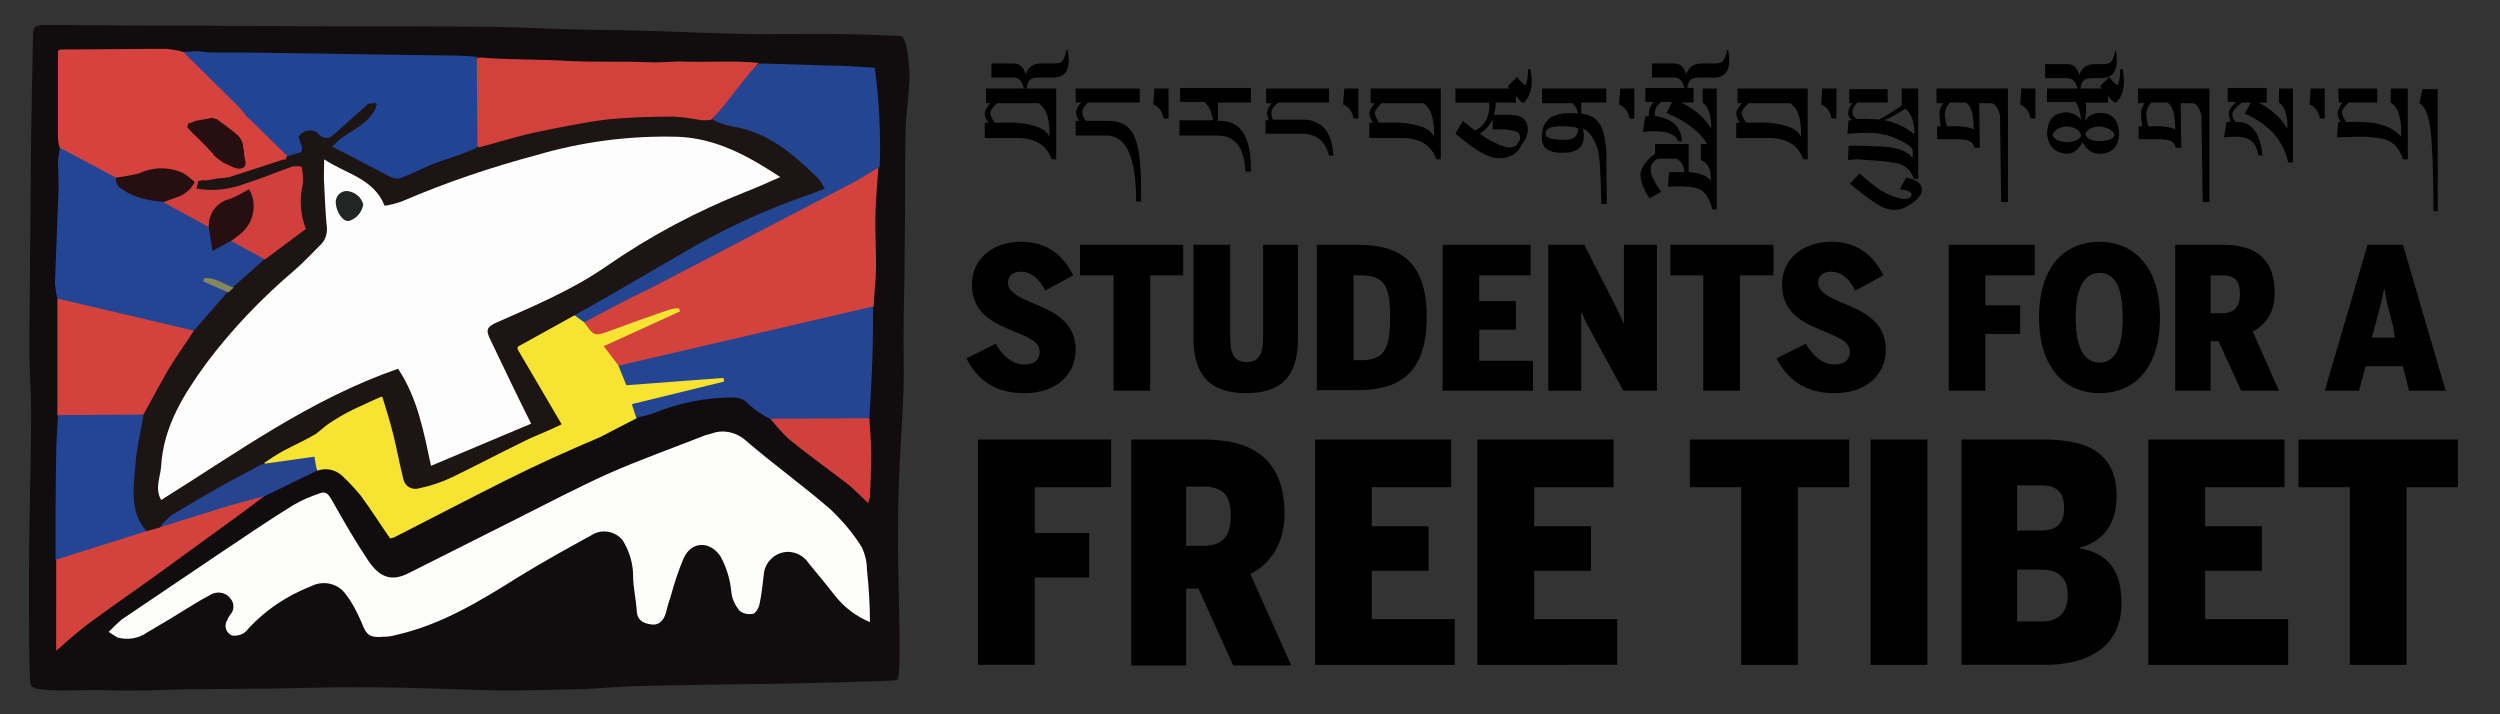 <?xml version="1.0" encoding="utf-8"?>
<!-- Generator: Adobe Illustrator 22.1.0, SVG Export Plug-In . SVG Version: 6.00 Build 0)  -->
<svg version="1.1" id="Layer_1" xmlns="http://www.w3.org/2000/svg" xmlns:xlink="http://www.w3.org/1999/xlink" x="0px" y="0px"
	 viewBox="0 0 409.5 117" style="enable-background:new 0 0 409.5 117;" xml:space="preserve">
<rect x="0" y="0" width="409.5" height="117" fill="#333333" stroke="none"/>
<style type="text/css">
	.st0{fill:#110D0E;}
	.st1{fill:#FDFDFC;}
	.st2{fill:#D3423D;}
	.st3{fill:#214594;}
	.st4{fill:#F6E332;}
	.st5{fill:#244593;}
	.st6{fill:#D6423D;}
	.st7{fill:#254592;}
	.st8{fill:#244592;}
	.st9{fill:#D3413D;}
	.st10{fill:#D4423D;}
	.st11{fill:#D1403C;}
	.st12{fill:#274490;}
	.st13{fill:#1D1514;}
	.st14{fill:#D6433F;}
	.st15{fill:#12142B;}
	.st16{fill:#270E10;}
	.st17{fill:#86875F;}
	.st18{fill:#FDFDFE;}
	.st19{fill:#232424;}
</style>
<g>
	<g id="iegsYy.tif_9_">
		<path class="st0" d="M5,112.1c-0.3-1.2-0.3-18.8-0.2-24.8c0.1-6.6,0.3-13.1,0.3-19.7c0-3.6-0.3-7.1-0.3-10.7
			c0.1-11.6,0.2-23.3,0.3-35C5.2,16.6,5.3,11.3,5.4,6c0-1.7,0.2-1.9,2.2-1.9c6.6,0,13.3,0.1,19.9,0.1c8.7,0,17.4,0.1,26.1,0.1
			c9.1,0,18.1,0,27.2,0.1C87,4.5,93.2,4.9,99.3,4.9c8.4,0.1,16.8,0.6,25.3,0.7c4.7,0,9.4-0.1,14,0c3,0,5.9,0.2,8.9,0.3
			c1.2,0,1.5,5.8,1.5,6.8c-0.3,5.4-0.6,4.9-0.7,10.3c-0.1,5.6,0,11.2-0.1,16.8c0,5.4-0.2,10.7-0.2,16.1c0,2.6,0.1,5.3,0,7.9
			c-0.2,5.3-0.6,10.6-0.8,16c-0.1,3.4-0.1,6.8-0.1,10.3c0,6.3,0.7,21.1-0.2,21.3c-1.5,0.2-14.4,0.5-19.7,0.6
			c-7.8,0.1-15.6,0.2-23.3,0.4c-3.1,0.1-6.1,0.4-9.2,0.5c-4.1,0.1-8.3,0.2-12.4,0.2c-6.9-0.1-13.7-0.5-20.6-0.5
			c-5.9-0.1-11.7,0.1-17.6,0.2c-4.5,0-8.9,0.1-13.4,0.1c-4,0.1-8,0.3-12,0.2C13.9,112.8,5.1,113.7,5,112.1z"/>
		<path class="st1" d="M17.8,103.5c0.7-0.7,1.4-1.4,2.1-2C25.4,97.8,31,94,36.5,90.3c3.9-2.6,7.7-5.2,11.6-7.6
			c1.4-0.8,2.8-1.4,4.3-1.9c1-0.4,1.4,0.2,1.9,1c1.9,3.4,3.8,6.7,6,10c1.9,2.8,3.8,3.5,6.6,2.1c5.9-3,11.8-5.9,17.7-8.9
			c5-2.5,9.9-5.1,15-7.4c5.2-2.3,10.6-4.2,15.9-6.3c0.4-0.1,0.7-0.2,1.1-0.3c1.9-0.7,4-0.2,5.5,1.1c4.5,3.9,9.4,7.4,13.9,11.3
			c2,1.9,3.8,4,5.2,6.3c0.5,1.1,0.8,2.3,0.8,3.5c0.3,2.9,0.5,5.8,0.5,8.7c-2.2-0.9-4.2-2.4-5.7-4.3c-1.4-1.8-2.9-3.6-4.3-5.3
			c-0.9-1.4-2.6-2.2-4.3-1.8c-1.7,0.4-3,1.9-3.1,3.7c-0.2,1.4-0.3,2.9-0.6,4.3c-0.1,0.8-0.4,1.5-1,2c-0.8,0.2-1.7,0.1-2.4-0.5
			c-0.7-0.9-1.2-1.9-1.3-3c-0.2-2.1-0.8-4.1-1.8-5.9c-1.7-2.5-4.7-2.5-6,0.3c-0.9,2.1-1.6,4.3-2.2,6.5c-0.3,0.8-0.5,1.6-0.7,2.4
			c-0.3,1.1-1,2.1-2.2,2c-1.2-0.1-2.5-0.5-2.6-2.2c-0.1-1.9-0.6-3.9-0.6-5.8c0-2-0.6-4-1.7-5.8c-1.2-1.5-3.4-1.9-5-0.9
			c-4,2.2-8,4.4-11.9,6.8c-6.4,4-12.7,7.9-20.2,9.6c-0.7,0.2-1.4,0.3-2.1,0.3c-2.3,0.2-2.8-0.3-3.6-2.4c-0.7-1.6-1.5-3.2-2.6-4.6
			C55.4,95.6,53,95,51,96c-4.1,1.6-7.8,4.1-10.7,7.4c-0.6,0.6-1.5,0.8-2.3,0.7c-0.9-0.4-1.3-1.4-0.9-2.3c0-0.1,0-0.1,0.1-0.1
			c0.1-0.4,0.3-0.7,0.5-1c0.7-0.7,0.7-1.9,0.1-2.6c-0.7-1-2-1.3-3.1-0.8c-1.1,0.6-2.2,1.2-3.3,1.9c-2.4,1.5-4.9,3-7.3,4.4
			c-1.4,1-3.3,1.3-4.9,0.8C18.6,104,18.2,103.8,17.8,103.5z"/>
		<path class="st2" d="M143.9,27.3c-0.2,2.5-0.4,4.9-0.5,7.4c-0.1,2.9,0.1,5.8,0.1,8.7c0,2.3-0.3,4.5-0.4,6.8c-0.6,0.6-1.4,1-2.2,1
			c-11.4,2.7-22.8,5.3-34.2,8c-1.6,0.5-3.3,0.8-5,0.9c-0.7-0.2-1.3-0.6-1.7-1.2c-1.6-1.9-1.4-2.6,0.8-3.7c2.9-1.5,5.9-2.7,8.9-4
			c-3.4,1.1-6.7,2.4-10.1,3.5c-2.1,0.7-3.1,0.2-4-1.9c1-1.5,2.6-1.9,4.1-2.7c10-5.4,20.2-10.4,30.2-15.8c4.3-2.3,8.8-4.4,13-6.9
			C143.1,27.2,143.6,27.1,143.9,27.3z"/>
		<path class="st3" d="M29.9,8.5c0.8,0,1.6-0.1,2.4-0.1c0.8,0,1.5,0.2,2.3,0.2c3.9,0,7.8,0,11.6,0.1c9.4,0.1,18.9,0.3,28.3,0.4
			c1.1,0,4.9,0.2,3.4,0.4c0.4,0.4,0.6,1,0.6,1.6c0,4.1,0.2,8.3-0.1,12.4c-0.3,0.9-1,1.5-2,1.6C73,26,69.6,27.3,66.4,29
			c-0.9,0.6-2.1,0.6-3.1,0c-2.1-1.4-4.4-2.6-6.8-3.4c-2.7-1.1-2.8-2.1-0.5-3.8c1.7-1.2,3.7-2,4.7-4c0.1-0.1,0.1-0.3,0-0.4
			c-0.1,0-0.3,0-0.4,0c-0.2,0.1-0.4,0.3-0.5,0.4c-1.3,1.6-2.8,3-4.4,4.3c-0.9,1-2.4,1.1-3.5,0.3c-0.6-0.5-1.5-0.6-2.1,0
			c-0.4,3.3-0.4,3.4-2.8,3.6c-2.2-1.4-3.8-3.5-5.6-5.3c-0.5-0.5-1-1-1.6-1.4c-2.7-3.2-5.8-5.9-8.8-8.8C30.5,9.8,29.7,9.5,29.9,8.5z"
			/>
		<path class="st4" d="M95.7,52.8c1.6,2.3,1.7,2.3,4.2,1.4c3.2-1.2,6.3-2.3,9.5-3.4c0.6-0.2,1.2-0.3,1.8-0.3l0.2,0.5l-12.5,5.7
			l2.5,3.3c0.1,0,0.2,0.1,0.3,0.2c0.9,2.4,2.9,2.4,5,2.1c3.4-0.4,6.7-0.5,10.1-0.8c0.8-0.1,1.6-0.2,2,0.8c-0.4,1.2-1.4,1.3-2.4,1.5
			c-3.2,0.7-6.4,1.7-9.7,2.3c-1.3,0-2.4,1.1-2.4,2.4c-2,1-4,2.1-6,3.1C93.1,73.8,88,76.1,83,78.6c-6.2,3.1-12.3,6.3-18.4,9.4
			c-0.2,0.1-0.4,0.1-0.7,0.2c-1.6-2.3-3.1-4.7-4.8-7c-1-1.2-2.1-2.4-3.2-3.4c-1.1-0.9-2.6-1.2-3.9-0.7c-0.7-1.5-1.7-1.6-3.2-1.4
			c-1.8,0.3-3.5,1-5.4,0.3c-0.5-0.6,0-0.9,0.4-1.3c0.3-0.3,0.6-0.5,1-0.6c4.7-2,8.7-5.2,13.2-7.6c4.7-2.4,5.1-2.6,6.7,2.7
			c0.7,2.4,1.2,4.8,1.6,7.3c0.5,2.8,1.4,3.2,4.2,2.4c2.3-0.7,4.6-1.6,6.7-2.7c4.3-2.1,8.4-4.7,12.9-6.2c1.5-0.5,1-1.6,0.4-2.5
			c-1.7-2.6-3.3-5.3-4.8-8c-0.3-0.5-0.6-1.1-0.8-1.7c-0.3-0.7-0.1-1.5,0.4-1.9c2.5-1.9,5.2-3.4,8.1-4.6c0.2-0.1,0.5-0.1,0.8,0
			C94.9,51.3,95.5,52,95.7,52.8z"/>
		<path class="st5" d="M9.4,48.9c-0.2-0.8-0.3-1.6-0.4-2.4c0.2-5.3,0.4-10.6,0.6-15.9c0-1.5-0.1-2.9-0.1-4.4c0.1-0.7,0.2-1.4,0.3-2
			c0.5-0.2,1-0.1,1.5,0.2c2.7,1.5,5.6,2.5,7.9,4.7c1,2.2,3.1,2.9,5.3,3.3c0.9,0.1,1.8,0.3,2.6,0.6c2.5,1.2,5,2.6,7.3,4.1
			c0.7,0.9,0.2,2.1,0.9,3.1c0.8-0.6,1.8-1,2.8-1c1.9,0.9,4.1,1.6,5.5,3.3c-1.2,2.2-3.1,4-5.4,4.9c-1.3-0.4-2.6-0.8-3.8-1.4
			c1,1,2.2,1.1,3,1.8c0,1.6-1.5,2.2-2.3,3.3c-0.8,1.4-2,2.5-3.4,3.3c-2.6-0.2-5.2-0.8-7.7-1.5c-4.3-1-8.7-2-13-3.2
			C10.4,49.6,9.8,49.3,9.4,48.9z"/>
		<path class="st6" d="M19,29.1l-9.2-4.9c-0.2-0.5-0.3-1.1-0.3-1.7c0-4.7,0-9.4,0-14.2c0.2-0.1,0.4-0.2,0.7-0.2
			c5.7,0,11.3-0.1,17-0.1c0.9,0.1,1.9,0.2,2.8,0.5c3,3,6.1,6,9.1,9c0.4,0.4,0.7,0.8,1.1,1.3c0,0.8,0.7,1.4,1.4,1.4l5.5,5.4
			c0.1,0.2,0.1,0.4,0,0.6c-0.2,0.2-0.4,0.4-0.7,0.5c-2.8,0.6-5.4,2.1-8.3,2.7c-0.8-0.1-1.6,0.1-2.3,0.4c-0.3,0.1-0.7,0.1-1.1,0.2
			c-0.5,0-1.1,0.1-1.6,0.2c-0.3,0.1-0.6,0.1-0.9,0.1c-0.2,0-0.4-0.1-0.6-0.2c-2.7-2.5-5.7-2.5-8.9-1.2C21.6,29.3,20.3,30,19,29.1z"
			/>
		<path class="st7" d="M104.2,68.4l-0.7-2.2l15.1-3.7l-0.1-0.6l-15.9,1.2l-1.3-3.2l41.7-9.7c0,2.8,0,5.5-0.1,8.3
			c-0.1,3.3-0.3,6.7-0.5,10c-0.6,0.5-1.3,0.8-2.1,0.7c-4,0-8,0-12,0c-0.8,0-1.5-0.2-2.2-0.6c-1.2-0.6-2.4-1.4-3.4-2.3
			c-0.6-0.8-1.6-1.2-2.6-1.2c-4.5,0-8.9,0.9-13.1,2.6C106.2,68,105.2,68.2,104.2,68.4z"/>
		<path class="st8" d="M95.7,52.8l-1.8-1.3c0.7-0.9,1.6-1.7,2.7-2.1c7.7-4,15.1-8.8,22.8-12.9c4.1-2,8.4-3.8,12.7-5.2
			c0.8-0.1,1.4-0.5,1.9-1.1c-1.7-2.3-3.8-4.3-6.2-5.8c-2.4-1.7-5.1-2.8-8-3.4c-1.2,0-2.3-0.5-3.1-1.3c0-0.1,0-0.1,0-0.2
			c2-3.1,4.5-7.2,7.7-9.1c4.7,0.1,9.3,0.3,14,0.4c1.6,0.1,3.2,0.2,4.9,0.3c0.7,5.4,1,10.8,0.8,16.2c-1.6,1-3.2,2-4.9,2.9
			c-11,5.7-22,11.5-33,17.2C102.5,49.1,99.1,51,95.7,52.8z"/>
		<path class="st9" d="M124.3,10.3c-2.5,2.5-5.1,6.6-7.6,9.1c-0.5,0.7-1.4,1-2.2,0.6c-4.2-0.6-8.5-0.8-12.7-0.5
			c-3.5,0-6.9,1.1-10.4,1.7c-4,0.7-7.9,1.6-11.7,2.9c-0.5,0.2-1.1,0.5-1.5-0.1c0-4.8-0.1-9.7-0.1-14.5c0.5-0.1,1-0.1,1.5,0
			c4.6,0.3,9.2,0.2,13.8,0.5c4.3,0.2,8.6,0,12.9,0.2c2,0.1,4-0.2,5.9-0.1C116.2,10.2,120.2,9.9,124.3,10.3z"/>
		<path class="st10" d="M9.4,48.9l22.5,5.3c-0.1,1.5-1.2,2.5-2,3.6c-1.9,2.7-3.5,5.6-5,8.5c-0.3,1.1-1.1,1.9-2.1,2.3
			c-3.8,0.3-7.7,0.1-11.5,0.1c-0.7,0.1-1.4-0.2-1.9-0.7c0-2.1,0-4.2,0-6.3C9.4,57.4,9.4,53.2,9.4,48.9z"/>
		<path class="st5" d="M9.5,68l14.1-0.1c0.8,1,0.4,2.1,0.2,3.1c-0.7,2.8-1.1,5.8-1.3,8.7c-0.1,2.4,0.5,4.8,1.6,7
			c-0.2,0.8-0.9,1.3-1.7,1.4c-3.7,1.1-7.3,2.3-10.9,3.5C10.7,92,9.9,92,9.1,91.7c0-5.7,0-11.5,0.1-17.2C9.2,72.3,9.4,70.2,9.5,68z"
			/>
		<path class="st10" d="M9.1,91.7L24,87c0.6-0.6,1.3-0.9,2.2-1c5-1.9,10.1-3.3,15.1-4.9c0.7-0.4,1.5-0.4,2.2,0
			c-1.8,1.4-3.7,2.8-5.5,4.1c-3.9,2.8-7.8,5.7-11.7,8.5c-4,2.9-8.1,5.7-12,8.6c-1.7,1.3-3.3,2.7-5.1,4.3V91.7z"/>
		<path class="st11" d="M126.2,68.6l16.2-0.1c0.1,2,0.3,3.9,0.3,5.9c0,2.3-0.1,4.7-0.2,7c-0.1,0.4-0.2,0.7-0.3,1
			c-1.4-1.3-2.6-2.6-4-3.6c-3-2.3-6.1-4.5-9-6.9C128.1,70.9,127.1,69.7,126.2,68.6z"/>
		<path class="st12" d="M43.5,81.2c-2.5,0.7-5,1.3-7.5,2.1c-3.3,1-6.6,2.1-9.9,3.1c-0.1-0.8,0.3-1.6,1-1.9c4.7-3,9.6-5.9,14.6-8.5
			c0.4-0.2,0.9-0.2,1.3,0l8.5-1.2l0.4,2.3L43.5,81.2z"/>
		<path class="st13" d="M43,76c-2.4,1.3-4.8,2.5-7.1,3.8c-2.6,1.5-5.2,3-7.8,4.6c-0.7,0.6-1.4,1.2-1.9,2L24,87
			c-2.9-3.3-2.1-7.3-1.8-11.1c0.2-2.7,0.9-5.3,1.3-8c1.4-2.5,2.7-5,4.1-7.4c1.3-2.2,2.8-4.2,4.2-6.4l5.5-6.3c0-0.5,0.3-0.8,0.8-0.8
			c0,0,0.1,0,0.1,0l5.3-4.7c0.4-0.8,1-1.4,1.7-1.7c0.8-0.5,1.6-1.1,2.3-1.7c1.5-0.8,2.1-2.6,1.6-4.2c-0.3-1.6-0.2-3.3,0.2-4.9
			c0.3-1.9-0.3-2.4-2.1-1.7c-2.4,0.9-4.8,1.5-7.2,2.5c-1.8,0.6-3.7,0.9-5.6,1c-1.6,0.2-2.3-0.6-2-1.9l0.8-0.2c0.5,0.1,1,0,1.5-0.1
			l1.1-0.2c0.6,0,1.2-0.1,1.8-0.2l8.9-2.9l0.2,0.1l0.1-0.2l0.2-0.4l2.7-0.8l-0.8-2.4c0.6-1,1.9-1.3,2.9-0.8c0.2,0.1,0.3,0.2,0.4,0.4
			c0.6,0.7,1.6,0.8,2.3,0.2c0.1-0.1,0.1-0.1,0.2-0.2c1.8-1.6,3.6-3.2,5.4-4.8c0-0.1,0.1-0.2,0.3-0.2l0.8-0.1
			c0.3,0.1,0.4,0.3,0.4,0.6c0,0,0,0,0,0.1c-1.2,2.6-3.7,3.6-5.8,5.1c-0.4,0.3-0.7,0.7-1.4,1.3c1,0.5,1.7,0.9,2.5,1.3
			c2.3,1.2,4.6,2.4,6.9,3.6c0.5,0.3,1.1,0.4,1.7,0.3c4.3-1.6,8.5-3.4,12.7-5c3.1-0.8,6.2-1.8,9.4-2.5c3.9-0.8,7.7-1.6,11.6-2.1
			c3.7-0.4,7.4-0.5,11.2-0.5c1.5,0.1,3,0.3,4.5,0.6c0.6,0,1.2,0,1.8-0.1c1,0.5,2.1,0.9,3.2,1.1c5.9,0.9,10.1,4.6,14.1,8.5
			c0.2,0.2,0.4,0.5,0.6,0.8c0.1,0.2,0.2,0.4,0.5,0.9c-1.1,0.4-2.2,0.9-3.2,1.2c-7.1,2.5-14,5.7-20.5,9.6c-4,2.3-7.9,4.6-11.9,6.9
			c-1.8,1-3.7,2.1-5.5,3.1l-9.4,5.2L92,69.5c-0.9,0.4-1.6,0.8-2.4,1.1c-1.3,0.6-2.7,1.1-4,1.8c-3.9,1.9-7.7,3.9-11.6,5.8
			c-1.7,0.8-3.5,1.4-5.4,1.8c-1.1,0.3-2.2-0.3-2.5-1.4c0-0.1-0.1-0.3-0.1-0.4c-0.6-2.4-1-4.7-1.6-7.1c-0.5-2-1.1-3.9-1.8-6.2
			c-1.8,0.8-3.3,1.5-4.8,2.2c-1.4,0.7-2.8,1.5-4.1,2.4c-0.7,0.5-1.3,1.1-2,1.6c-1.7,1-3.5,1.8-5.2,2.7C45.2,74.5,44.1,75.3,43,76z"
			/>
		<path class="st14" d="M41.6,20.2l-1.9,0.5l0.4-1.9L41.6,20.2z"/>
		<path class="st15" d="M61.5,17.4l-0.4-0.7l0.7,0.4L61.5,17.4z"/>
		<path class="st15" d="M60.4,16.9c-0.1,0.1-0.2,0.2-0.3,0.2L60.4,16.9z"/>
		<path class="st11" d="M32.4,29.8l-0.2,1.1c2.8,0.5,5.6,0.1,8.2-0.9c2.5-0.8,4.9-1.8,7.4-2.7c0.5-0.1,1.1-0.1,1.6,0
			c0.2,0.9,0.3,1.9,0.2,2.9c-0.6,2.4-0.4,5,0.5,7.3l-6.7,5l-5.5-3c-0.1-0.9,0.7-1.1,1.2-1.6c1.7-1.5,2.2-3.9,1.3-6
			C39,32.4,37.5,33.1,36,34c-1.2,0.7-0.9,2.3-1.8,3.2l-7.5-4.1c0-0.4,0.3-0.7,0.7-0.8c1.7-0.4,3.2-1.3,4.4-2.4L32.4,29.8z"/>
		<path class="st16" d="M31.9,29.8c-0.6,1.3-1.8,2.2-3.2,2.6l-1.9,0.7c-2.4-0.3-4.8-0.6-6.9-2.2c-0.7-0.3-1-1.1-0.9-1.8
			c1.3-0.2,2.6-0.4,3.8-0.7c2.3-1.1,5-1.1,7.3,0C30.7,28.8,31.3,29.3,31.9,29.8z"/>
		<path class="st16" d="M34.2,37.2c-0.1-2.2,1.3-4.1,3.4-4.6c1.1-0.4,2.1-1,3.2-1.6c1.4,2.4,0.8,5.5-1.4,7.3c-0.4,0.3-0.9,0.7-1.3,1
			l-3.3,1.8L34.2,37.2z"/>
		<path class="st17" d="M38.3,47.1l-0.9,0.8l-4.1-1.8l0.1-0.5C35.2,45.3,36.6,46.6,38.3,47.1z"/>
		<path class="st16" d="M34.7,25c-0.4-0.4-0.7-0.8-1.1-1.2c-1-1-2-1.9-2.9-2.9c0-0.2,0-0.5,0.2-0.7l0,0c0.4-0.1,0.8-0.2,1.1-0.4
			l2.8-0.5c0.2,0.1,0.5,0.2,0.7,0.2c1.2,0.9,2.5,1.8,3.6,2.8c0.3,0.4,0.6,0.9,0.7,1.4c0,0.4,0.1,0.8,0.2,1.2
			c-0.2,0.9,0.9,2.3-0.5,2.7c-0.9,0.2-2-0.6-3-1c-0.4-0.3-0.8-0.6-1.2-0.9c0-0.1-0.2-0.2-0.3-0.3l-0.1-0.1l0-0.2L34.7,25z"/>
		<path class="st11" d="M37.7,29l-1.8,0.2L37.7,29z"/>
		<path class="st11" d="M35.5,19.5l-0.7-0.2L35.5,19.5z"/>
		<path class="st11" d="M34.8,29.4l-1.5,0.1L34.8,29.4z"/>
		<path class="st11" d="M32,19.8l-1.1,0.4L32,19.8z"/>
		<path class="st11" d="M40,24.8l-0.2-1.2L40,24.8z"/>
		<path class="st11" d="M30.8,20.2l-0.2,0.7L30.8,20.2z"/>
		<path class="st11" d="M35,25.3l0.3,0.3L35,25.3z"/>
		<path class="st11" d="M46.9,26l-0.2,0.1C46.7,26,46.8,26,46.9,26z"/>
		<path class="st11" d="M34.7,25l0.2,0.2C34.8,25.1,34.8,25.1,34.7,25z"/>
		<path class="st18" d="M87,69.4l-16.4,6.9c-1.2-5.6-2.2-11.1-5.4-15.9c-14.4,5-26.3,13.7-38.8,21.5c-1.1-1.9-0.1-3.8,0-5.6
			c0.4-6.5,3.7-11.7,7.4-16.8c4.2-5.6,9.1-10.7,14.4-15.2c1.5-1.3,2.9-2.8,4.4-4.3c0.8-0.8,1.1-2,0.9-3.2c-0.2-2.2-0.3-4.4-0.4-6.6
			c-0.1-1.2,0-2.5,0-4.1c3.6,2.4,8.1,3.1,9.9,7.6c0.9-0.1,1.9-0.4,2.8-0.7c7.2-3.1,14.6-5.6,22.1-7.6c7.5-2.2,15.2-3.2,23-3
			c6.3,0.2,11.6,3.1,16.9,6.6c-2,0.9-3.8,1.7-5.6,2.4c-8.1,3.2-15.8,7.3-23,12.3c-5.5,3.8-11.7,6.4-17.8,9.1
			c-1.6,0.7-1.9,1.2-1.1,2.8C82.5,60.2,84.7,64.8,87,69.4z"/>
		<path class="st19" d="M55,33.3c-0.1-1,0.6-1.9,1.6-2c0.1,0,0.3,0,0.4,0c1.2,0.2,2.2,1,2.5,2.2c-0.2,1.3-1.2,2.4-2.4,2.7
			C56.1,36.3,55.1,34.7,55,33.3z"/>
	</g>
	<g>
		<path d="M161.6,14.5H173v11.6h-0.7c-0.7-1.8-1.9-2.9-3.8-3.3c-0.8-0.2-1.5-0.2-2.1-0.2c-1,0-2.7,0-5.1,0l0-2.5l0.6,0
			c-0.4-0.6-0.6-1.1-0.6-1.5c0-0.4,0.3-1,0.9-1.7h-0.7V14.5z M163.3,16.9c-0.7,0.7-1.1,1.2-1.1,1.6c0,0.3,0.2,0.8,0.7,1.6
			c2.8-0.1,4.8,0,6,0.4c1.5,0.3,2.5,0.9,3,1.9c0.1-2.9-0.5-4.7-1.8-5.5H163.3z"/>
		<path d="M174.9,8.3c0.5,3-0.3,4.4-2.3,4.4h-2.3c-0.8,0-1.3,0.1-1.6,0.4c-0.3,0.3-0.5,0.7-0.5,1.4h-0.5c-0.2-1.1-0.7-1.7-1.5-1.8
			h-3.8v-2.3h3.7c0.9,0,1.6,0.6,1.9,1.8c0.4-1.2,1.2-1.8,2.5-1.8h2.1c0.7,0,1.2-0.1,1.4-0.4c0.2-0.2,0.5-0.8,0.7-1.8H174.9z"/>
		<path d="M176.3,14.5h10.4v2.3h-8.5c-1.1,1-1.2,2-0.3,3h3.6c2.2,0,3.7,0.9,4.4,2.8c0.8,1.9,1.1,5.3,1,10.4h-0.8
			c0-7-1.5-10.6-4.6-10.8h-5.3v-2.4h0.6c-0.8-1-0.7-2,0.3-3h-0.9V14.5z"/>
		<path d="M189.1,14.5h2.3v4.9h-0.8c-0.2-1.2-0.8-1.9-1.7-2.3L189.1,14.5z"/>
		<path d="M204.9,14.5v2.3h-5.4v3c3.7-0.2,5.5,2.6,5.4,8.3h-0.9c-0.2-4-1.7-5.9-4.6-5.9h-6.2l0-2.5h5.5c-0.2-1.3-0.6-2.2-1.4-3h-4
			v-2.3H204.9z"/>
		<path d="M207.4,14.5h10.3v2.3h-8.3c-0.7,0.5-1,1-1.1,1.3c-0.1,0.3-0.1,0.8,0.2,1.5l5.1,0c3,0.1,4.6,2.1,4.8,5.9h-0.7
			c-0.6-2.4-2.1-3.6-4.4-3.6l-6,0v-2.2l0.5,0c-0.1-0.4-0.2-0.7-0.2-0.9c-0.1-0.2-0.1-0.5,0-0.6c0-0.3,0.3-0.8,0.7-1.3h-0.9
			L207.4,14.5z"/>
		<path d="M220.2,14.5h2.3v4.9h-0.8c-0.2-1.2-0.8-1.9-1.7-2.3L220.2,14.5z"/>
		<path d="M224.7,14.5H236v11.6h-0.7c-0.7-1.8-1.9-2.9-3.8-3.3c-0.8-0.2-1.5-0.2-2.1-0.2c-1,0-2.7,0-5.1,0l0-2.5l0.6,0
			c-0.4-0.6-0.6-1.1-0.6-1.5c0-0.4,0.3-1,0.9-1.7h-0.7V14.5z M226.3,16.9c-0.7,0.7-1.1,1.2-1.1,1.6c0,0.3,0.2,0.8,0.7,1.6
			c2.8-0.1,4.8,0,6,0.4c1.5,0.3,2.5,0.9,3,1.9c0.1-2.9-0.5-4.7-1.8-5.5H226.3z"/>
		<path d="M238.4,14.5h8.9l0,0c-0.1-0.1-0.2-0.2-0.3-0.4l1.5-1.5c0.3,0.4,0.6,0.8,1,1.1c0.1,0.1,0.2,0.2,0.3,0.2
			c0.1,0,0.2-0.1,0.2-0.3c0.2-0.5,0.3-1.3,0.3-2.2c0-0.1,0.1-0.1,0.2-0.1c0.1,0,0.1,0.1,0.2,0.1c0.2,1.3,0.3,2.3,0.1,3
			c-0.1,0.8-0.4,1.5-0.9,2.1c-0.2,0.4-0.5,0.4-0.9,0l-0.7-0.8v1.1H245c0,0.8-0.1,1.4-0.3,2c1,0,1.7,0,2.2,0c0.5,0,1,0.1,1.5,0.1
			c1,0.2,1.6,0.8,1.8,1.7c0.2,1-0.1,2-0.9,3c-0.5,1.1-1.2,1.8-2.3,2.1c-0.5,0.2-1.1,0.2-1.6,0.2c-0.6,0-1.2-0.2-1.7-0.4
			c-1.3-0.5-3-1.7-5.3-3.6l1.2-2.1c0.3,0.2,1,0.8,2,1.6c0.8-0.4,1.5-1,1.9-1.9c0.2-0.4,0.3-0.8,0.4-1.3c0.1-0.4,0.1-0.9,0-1.4h-5.5
			V14.5z M244.5,19.6c-0.5,0.9-1.2,1.7-2.1,2.3c1.2,0.9,2.4,1.5,3.4,1.9c0.3,0.1,0.6,0.2,0.9,0.3c0.3,0,0.6,0.1,0.9,0
			c0.6-0.1,1-0.3,1-0.7c0.4-0.4,0.5-0.9,0.3-1.3c-0.1-0.4-0.5-0.6-1.1-0.7l-1.2-0.2c-0.6,0-1.3,0-2.1,0V19.6z"/>
		<path d="M252.4,14.5h10.7v2.3H259l0,1.8c1.9,0.2,3.1,1.2,3.6,3c0.3,1.1,0.4,2.1,0.5,2.9l0.1,8.9h-0.9c-0.1-5.3-0.3-8.4-0.7-9.3
			c-0.7-1.8-1.5-2.8-2.3-3c0.5,2.5-0.5,3.8-2.8,3.9c-2.9,0.2-4.2-0.8-3.9-3c0-1.3,0.6-2.2,1.6-2.9c0.8-0.3,1.4-0.5,1.8-0.5
			c1-0.1,1.8-0.1,2.5,0c-0.1-0.6-0.4-1.2-0.9-1.7h-5V14.5z M256.3,20.7c-2.2-0.1-3.2,0.3-3.1,1.2c-0.1,0.7,1,1,3.1,1
			c1.5,0,2.2-0.6,2.2-1.9C257.9,20.8,257.2,20.7,256.3,20.7z"/>
		<path d="M265.4,14.5h2.3v4.9h-0.8c-0.2-1.2-0.8-1.9-1.7-2.3L265.4,14.5z"/>
		<path d="M277.4,14.5v2.3h-2c2.4,1.2,4,2.7,4.9,4.3c0-2.2-0.4-3.6-1.4-4.3v-2.3h2.3v19.8h-0.7c-0.5-1.8-1.2-2.9-2.1-3.3
			c-0.5-0.2-1.2-0.4-2-0.4c-0.8-0.1-1.9-0.1-3.2,0l0.2-2.4h2.5c-0.1-1.1-0.5-1.8-1.3-2.2h-3.1c-0.8,0.5-1.2,1.1-1.1,1.9
			c0,0.8,0.6,2,1.7,3.5l-1.9,1.1c-1-1.5-1.5-2.8-1.5-4c0.2-1.2,1-2.3,2.4-3.3v-1.6h5.5v4.6c1.7,0.1,2.9,0.5,3.6,1.4
			c0.2-1.6-0.3-2.8-1.6-3.4v-2.6h1c-1-1.9-3.2-3.6-6.6-5.1l0.9-1.8h-1.8c-0.9,0.7-1.2,1.5-1,2.3c2.8,0.4,4.3,1.8,4.4,4.2l-0.7-0.1
			c0-0.5-0.5-0.9-1.5-1.3c-0.9-0.3-2.3-0.4-4.2-0.2l0.4-2.5l0.6-0.1c-0.1-0.9,0.2-1.7,0.8-2.3h-1.4v-2.3H277.4z"/>
		<path d="M283.1,8.3c0.5,3-0.3,4.4-2.3,4.4h-2.3c-0.8,0-1.3,0.1-1.6,0.4c-0.3,0.3-0.5,0.7-0.5,1.4h-0.5c-0.2-1.1-0.7-1.7-1.5-1.8
			h-3.8v-2.3h3.7c0.9,0,1.6,0.6,1.9,1.8c0.4-1.2,1.2-1.8,2.5-1.8h2.1c0.7,0,1.2-0.1,1.4-0.4c0.2-0.2,0.5-0.8,0.7-1.8H283.1z"/>
		<path d="M284.7,14.5h11.4v11.6h-0.7c-0.7-1.8-1.9-2.9-3.8-3.3c-0.8-0.2-1.5-0.2-2.1-0.2c-1,0-2.7,0-5.1,0l0-2.5l0.6,0
			c-0.4-0.6-0.6-1.1-0.6-1.5c0-0.4,0.3-1,0.9-1.7h-0.7V14.5z M286.4,16.9c-0.7,0.7-1.1,1.2-1.1,1.6c0,0.3,0.2,0.8,0.7,1.6
			c2.8-0.1,4.8,0,6,0.4c1.5,0.3,2.5,0.9,3,1.9c0.1-2.9-0.5-4.7-1.8-5.5H286.4z"/>
		<path d="M298.5,14.5h2.3v4.9h-0.8c-0.2-1.2-0.8-1.9-1.7-2.3L298.5,14.5z"/>
		<path d="M309.2,14.5v2.3h-5c-1,1.1-1,2-0.1,2.7c0.7,0,1.4-0.1,2,0c0.5,0,1.1,0,1.6,0.1c1.2-0.6,2.5-1.4,3.8-2.3v-2.8h2.7v10h0v4.8
			h-0.7c-0.6-1.6-1.6-2.4-3-2.6c-0.6-0.1-1.7-0.3-3.3-0.4c-1.6-0.1-2.6-0.2-3.1-0.2c-0.4,0-0.9,0.1-1.4,0.1l0.1-2.3
			c0.9-0.1,2.7,0,5.3,0.1c2.7,0.1,4.4,0.8,5.2,1.9l0-1.4c-0.5-0.8-1.8-1.5-4-2.3c-0.8-0.2-1.6-0.4-2.3-0.4c-1.1-0.1-2.6,0-4.4,0.1
			l0.2-2.2c0.1,0,0.3,0,0.6,0c-0.9-0.6-0.9-1.6,0-2.8h-0.5v-2.3H309.2z M304.6,28.4c2.2,2,3.9,3.2,5.1,3.6c1.7,0.7,2.8,0.8,3.3,0.2
			c0.4-0.6-0.2-1-1.8-1.2l1-1.9c1.3,0.2,2.2,0.7,2.5,1.4c0.3,0.8,0,1.5-1,2.4c-1,0.8-1.9,1.3-2.7,1.4c-0.9,0.2-1.8,0-2.7-0.4
			c-0.9-0.4-2.6-1.6-5.3-3.8L304.6,28.4z M312.1,17.8c-1.4,0.9-2.5,1.5-3.4,1.9c1.7,0.3,3.4,1.1,4.9,2.3
			C313.6,20,313.1,18.6,312.1,17.8z"/>
		<path d="M317.3,14.5h11.6v18.6h-1.1l-0.2-14.2c-0.3-1.2-0.8-1.9-1.4-2h-2l0.1,7.3l-0.9,0c-0.1-0.5-0.4-0.9-0.8-1.1
			s-1.2-0.3-2.4-0.3c-1.1,0-2.1,0-2.9,0l0-2.1l0.6,0c-0.2-1.1-0.2-1.9-0.2-2.3c0-0.4,0.2-0.9,0.6-1.5h-1.1V14.5z M319.3,16.9
			c-0.5,0.6-0.7,1.1-0.7,1.5c-0.1,0.4,0,1.2,0.3,2.3c2.2-0.1,3.7,0.1,4.4,0.5c0-2.4-0.4-3.9-1.3-4.4H319.3z"/>
		<path d="M331.1,14.5h2.3v4.9h-0.8c-0.2-1.2-0.8-1.9-1.7-2.3L331.1,14.5z"/>
		<path d="M335.4,14.5h8.9l0,0c-0.1-0.1-0.2-0.2-0.3-0.4l1.5-1.5c0.3,0.4,0.6,0.8,1,1.1c0.1,0.1,0.2,0.2,0.3,0.2
			c0.1,0,0.2-0.1,0.2-0.3c0.2-0.5,0.3-1.3,0.3-2.2c0-0.1,0.1-0.1,0.2-0.1c0.1,0,0.1,0.1,0.2,0.1c0.2,1.3,0.3,2.3,0.1,3
			c-0.1,0.8-0.4,1.5-0.9,2.1c-0.2,0.4-0.5,0.4-0.9,0c-0.3-0.3-0.5-0.5-0.7-0.8v1.1h-3.7c0.1,0.4,0.1,0.9,0.1,1.4
			c0,0.5-0.1,1-0.2,1.6c0.6-0.9,1.4-1.3,2.5-1.3c2,0,3.1,1.2,3.1,3.5c-0.1,2-1.1,3.1-3.1,3.2c-1.2,0-2.2-0.6-2.9-1.9
			c-0.6,1.2-1.5,1.9-2.6,1.9c-2-0.2-3-1.3-3.2-3.3c0.1-2.3,1.1-3.4,3.1-3.5c0.9,0,1.8,0.4,2.5,1.2c-0.2-1.4-0.5-2.3-0.9-2.9h-4.7
			V14.5z M338.5,20.7c-1.2,0.1-2,0.6-2.3,1.4c0.2,0.7,1,1.1,2.4,1.2c1.4-0.1,2.1-0.5,2.3-1.1C340.6,21.2,339.8,20.8,338.5,20.7z
			 M343.8,20.7c-1.2,0.1-2,0.5-2.2,1.3c0.2,0.7,0.9,1.1,2.3,1.1c1.5,0,2.3-0.4,2.5-1C346,21.3,345.2,20.8,343.8,20.7z"/>
		<path d="M346.6,8.3c0.5,3-0.3,4.4-2.3,4.5l-1.4,0c-0.8,0-1.3,0.1-1.6,0.4c-0.3,0.3-0.5,0.7-0.5,1.4h-0.5c-0.2-1.1-0.7-1.7-1.5-1.8
			h-3.8v-2.3h3.7c0.9,0,1.6,0.6,1.9,1.8c0.4-1.2,1.2-1.8,2.5-1.8l1.3,0c0.7,0,1.2-0.1,1.4-0.4c0.2-0.2,0.5-0.8,0.7-1.8H346.6z"/>
		<path d="M350.3,14.5h11.6v18.6h-1.1l-0.2-14.2c-0.3-1.2-0.8-1.9-1.4-2h-2l0.1,7.3l-0.9,0c-0.1-0.5-0.4-0.9-0.8-1.1
			c-0.4-0.2-1.2-0.3-2.4-0.3c-1.1,0-2.1,0-2.9,0l0-2.1l0.6,0c-0.2-1.1-0.2-1.9-0.2-2.3c0-0.4,0.2-0.9,0.6-1.5h-1.1V14.5z
			 M352.3,16.9c-0.5,0.6-0.7,1.1-0.7,1.5c-0.1,0.4,0,1.2,0.3,2.3c2.2-0.1,3.7,0.1,4.4,0.5c0-2.4-0.4-3.9-1.3-4.4H352.3z"/>
		<path d="M371.3,14.5v2.3h-1.3c2.2,1.2,3.8,2.7,4.7,4.3c0-2.2-0.4-3.6-1.4-4.3v-2.3h2.3v12.1l-0.8,0c-0.8-3.6-3.1-6.2-7.1-8l1-1.8
			h-1.5c-0.9,0.7-1.4,1.3-1.5,1.7c-0.1,0.4,0,0.9,0.5,1.5c2.6-0.2,4,1.7,4.4,5.5l-0.7-0.1c-0.2-1.4-0.8-2.3-1.8-2.7
			c-0.7-0.3-1.9-0.4-3.8-0.2l0.4-2.5l0.7-0.1c-0.3-0.7-0.4-1.2-0.3-1.6c0.1-0.4,0.5-1,1.2-1.6h-1.4v-2.3H371.3z"/>
		<path d="M378.5,14.5h2.3v4.9H380c-0.2-1.2-0.8-1.9-1.7-2.3L378.5,14.5z"/>
		<path d="M383,14.5h6.4v2.3h-4.7c-0.7,0.7-1.1,1.2-1.1,1.6c0,0.3,0.2,0.8,0.7,1.6c2.4-0.1,4.3,0,5.6,0.4c1.3,0.3,2.5,1,3.4,2
			c0.1-2.9-0.4-4.8-1.7-5.6v-2.3h2.8v11.6h-0.8c-0.6-2-1.8-3.1-3.5-3.4c-0.9-0.2-1.8-0.2-2.6-0.3c-0.9,0-2.4,0-4.7,0.1l0.2-2.5
			l0.4,0c-0.4-0.6-0.5-1.1-0.5-1.5c0-0.4,0.3-1,0.8-1.7h-0.6L383,14.5z"/>
		<path d="M399.3,14.5v20.1h-0.7c0-6.7-0.2-11.2-0.5-13.5c-0.3-2.3-0.9-3.7-1.8-4.2l0.5-2.3H399.3z"/>
	</g>
	<g>
		<path d="M158.3,58.7l4.8-2.4c1,1.8,2.6,3.4,4.7,3.4c1.7,0,2.5-0.8,2.5-2.1c0-1.6-1.8-2.3-3.9-3.2c-3.2-1.3-7.2-2.8-7.2-7.8
			c0-4.2,3.4-7,8.1-7c4.3,0,6.9,2.3,8.5,5.5l-4.6,2.5c-1-2-2.3-3.1-4-3.1c-1.4,0-2.1,0.8-2.1,1.8c0,1.4,1.5,2.2,3.5,3.1
			c3.3,1.4,7.6,2.9,7.6,7.9c0,3.7-2.8,7.1-8.4,7.1C162.7,64.4,160,62,158.3,58.7z"/>
		<path d="M182.3,45.1h-5.4v-5h16.9v5h-5.4V64h-6V45.1z"/>
		<path d="M195.5,55.5V40.1h6v15.1c0,3,0.8,4.1,2.7,4.1s2.7-1.1,2.7-4.1V40.1h5.7v15.4c0,5.8-2.4,8.9-8.5,8.9S195.5,61.2,195.5,55.5
			z"/>
		<path d="M215.7,40.1h6.7c6.3,0,11.3,2.2,11.3,11.8c0,9.8-5.1,12-11.3,12h-6.7V40.1z M222.9,59c3.8,0,4.8-1.7,4.8-7.1
			c0-5.1-1-6.8-4.8-6.8h-1.2V59H222.9z"/>
		<path d="M236.3,40.1h14.4v5h-8.4v4.2h6V54h-6v5.1h8.8V64h-14.8V40.1z"/>
		<path d="M253.5,40.1h6l4.5,8.8c0.7,1.4,1.1,2.1,1.9,4h0.1V40.1h5.4V64h-5.5l-5.3-9.7c-0.6-1.1-0.9-1.6-1.5-3.1H259V64h-5.4V40.1z"
			/>
		<path d="M279,45.1h-5.4v-5h16.9v5H285V64h-6V45.1z"/>
		<path d="M291,58.7l4.8-2.4c1,1.8,2.6,3.4,4.7,3.4c1.7,0,2.5-0.8,2.5-2.1c0-1.6-1.8-2.3-3.9-3.2c-3.2-1.3-7.2-2.8-7.2-7.8
			c0-4.2,3.4-7,8.1-7c4.3,0,6.9,2.3,8.5,5.5l-4.6,2.5c-1-2-2.3-3.1-4-3.1c-1.4,0-2.1,0.8-2.1,1.8c0,1.4,1.5,2.2,3.5,3.1
			c3.3,1.4,7.6,2.9,7.6,7.9c0,3.7-2.8,7.1-8.4,7.1C295.5,64.4,292.7,62,291,58.7z"/>
		<path d="M319.2,40.1h14.1v5h-8.1V50h5.7v4.7h-5.7V64h-6V40.1z"/>
		<path d="M334,52c0-8.8,4.6-12.4,9.9-12.4c5.2,0,9.9,3.6,9.9,12.4s-4.6,12.4-9.9,12.4C338.7,64.4,334,60.8,334,52z M347.7,52
			c0-4.8-1.2-7.3-3.8-7.3S340,47.3,340,52c0,4.8,1.3,7.4,3.9,7.4S347.7,56.8,347.7,52z"/>
		<path d="M356.3,40.1h7.8c5.2,0,8.5,2.1,8.5,7.9c0,3-1.4,5.2-3.6,6.3l4.3,9.7h-6.2l-3.7-8.1h-1.3V64h-5.8V40.1z M363.9,51.3
			c2,0,3-0.9,3-3.2c0-2.3-1-3-3-3h-1.8v6.2H363.9z"/>
		<path d="M386.4,64h-5.6l7-23.9h5.8l7,23.9h-6l-1-4h-6.1L386.4,64z M392,53.5c-0.6-2.4-1.1-3.9-1.4-6.1h-0.1
			c-0.4,2.2-0.9,3.7-1.5,6.1l-0.5,1.8h3.8L392,53.5z"/>
		<path d="M160.2,72H182v7.8h-12.5v7.5h8.9v7.3h-8.9v14.3h-9.3V72z"/>
		<path d="M185.2,72h12c8.1,0,13.2,3.3,13.2,12.2c0,4.6-2.1,8.1-5.6,9.8l6.7,15H202l-5.7-12.6h-2v12.6h-9V72z M197,89.4
			c3.1,0,4.6-1.3,4.6-5c0-3.5-1.5-4.7-4.6-4.7h-2.7v9.7H197z"/>
		<path d="M215.4,72h22.3v7.8h-13v6.4h9.3v7.3h-9.3v7.9h13.6v7.5h-22.9V72z"/>
		<path d="M242,72h22.3v7.8h-13v6.4h9.3v7.3h-9.3v7.9h13.6v7.5H242V72z"/>
		<path d="M285.2,79.8h-8.4V72h26.1v7.8h-8.4v29.1h-9.3V79.8z"/>
		<path d="M306.4,72h9.3v36.9h-9.3V72z"/>
		<path d="M321.3,72h13.5c5.7,0,11.9,1.3,11.9,9.2c0,5.5-3,7.7-6,8.5v0.1c3.9,0.8,6.8,2.8,6.8,9c0,7.9-6.6,10.1-12.4,10.1h-13.8V72z
			 M334.2,86.9c2.7,0,3.9-1.1,3.9-3.7s-1.2-3.7-3.8-3.7h-3.9v7.4H334.2z M334.4,101.8c2.9,0,4.3-1.6,4.3-4.3c0-2.8-1.4-4.2-4.4-4.2
			h-3.9v8.5H334.4z"/>
		<path d="M351.9,72h22.3v7.8h-13v6.4h9.3v7.3h-9.3v7.9h13.6v7.5h-22.9V72z"/>
		<path d="M384.9,79.8h-8.4V72h26.1v7.8h-8.4v29.1h-9.3V79.8z"/>
	</g>
</g>
</svg>
